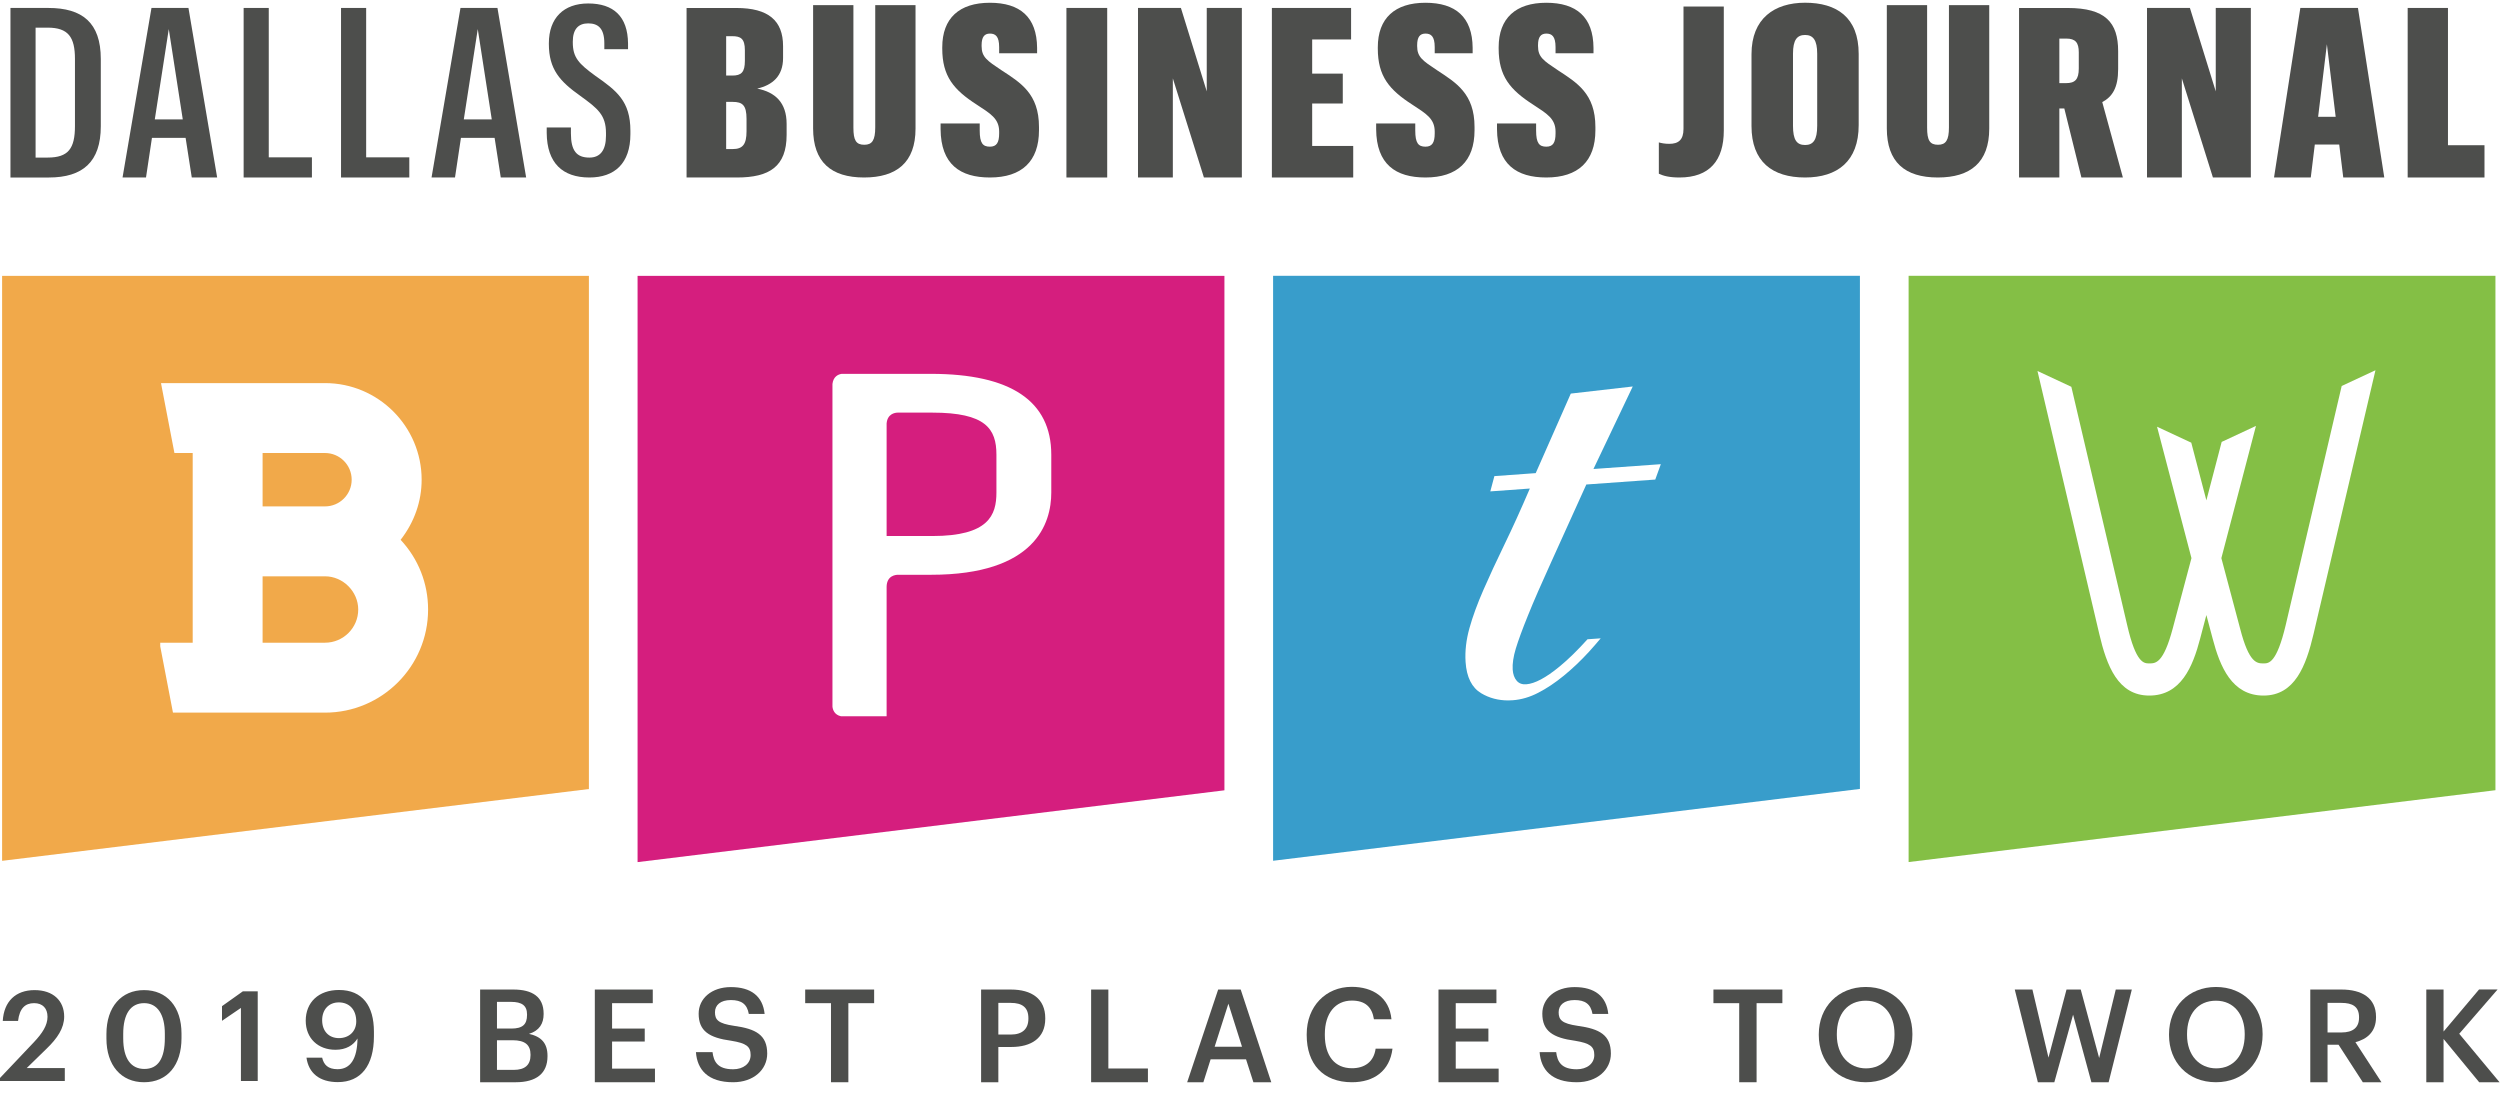 <?xml version="1.0" encoding="UTF-8"?>
<svg width="279px" height="122px" viewBox="0 0 279 122" version="1.1" xmlns="http://www.w3.org/2000/svg" xmlns:xlink="http://www.w3.org/1999/xlink">
    <title>159D01FD-8BBF-430F-84CF-EB6907DD6813</title>
    <g id="Mobile" stroke="none" stroke-width="1" fill="none" fill-rule="evenodd">
        <g id="Awards-" transform="translate(-48, -3526)">
            <g id="Dallas-Business-Journal-Best-Places-to-Work" transform="translate(24, 3526)">
                <g id="Logo" transform="translate(24, 0)">
                    <g id="Group-14" transform="translate(0, 30.431)">
                        <path d="M278.491,57.757 L278.491,0.35 L213.001,0.35 L213.001,65.774 L278.491,57.757 Z M265.102,10.889 L258.196,40.301 C257.356,43.881 256.103,47.194 252.609,47.194 C249.077,47.194 247.755,43.976 246.929,40.829 L246.232,38.205 L245.539,40.826 C244.716,43.973 243.398,47.194 239.859,47.194 C236.366,47.194 235.111,43.881 234.275,40.301 L227.382,10.972 L231.162,12.736 L237.395,39.339 C238.377,43.606 239.275,43.606 239.859,43.606 C240.563,43.606 241.436,43.606 242.473,39.723 L244.567,31.856 L240.726,17.191 L244.546,18.971 L246.232,25.407 L247.939,18.885 L251.766,17.1 L247.904,31.856 L250.001,39.731 C250.997,43.606 251.892,43.606 252.609,43.606 C253.186,43.606 254.067,43.606 255.083,39.332 L261.333,12.643 L265.102,10.889 Z" id="Fill-4" fill="#84BF45"></path>
                        <path d="M207.567,57.613 L207.567,0.351 L142.077,0.351 L142.077,65.631 L207.567,57.613 Z M177.83,21.908 L185.348,21.372 L184.726,23.091 L184.593,23.097 L177.034,23.639 C175.488,27.074 174.179,29.959 173.109,32.308 C172.035,34.669 171.161,36.662 170.532,38.228 C169.907,39.764 169.448,41.018 169.163,41.952 C168.891,42.855 168.775,43.638 168.816,44.288 C168.85,44.825 169.003,45.24 169.271,45.55 C169.53,45.845 169.88,45.967 170.328,45.936 C171.277,45.868 172.524,45.207 174.029,43.968 C175.032,43.149 176.083,42.111 177.163,40.912 L178.639,40.807 C178.203,41.327 177.765,41.828 177.33,42.308 C176.429,43.292 175.481,44.192 174.512,44.983 C173.564,45.759 172.609,46.398 171.667,46.881 C170.73,47.369 169.771,47.649 168.826,47.715 C168.66,47.733 168.486,47.737 168.316,47.737 C167.212,47.737 166.202,47.471 165.315,46.942 C164.262,46.324 163.666,45.141 163.558,43.436 C163.48,42.229 163.629,40.962 163.99,39.672 C164.346,38.389 164.873,36.951 165.55,35.4 C166.216,33.875 166.997,32.188 167.943,30.237 C168.803,28.469 169.737,26.405 170.73,24.09 L166.318,24.408 L166.773,22.703 L171.386,22.37 L175.301,13.494 L175.413,13.48 L182.214,12.7 L177.83,21.908 Z" id="Fill-6" fill="#389DCB"></path>
                        <path d="M136.646,57.768 L136.646,0.355 L71.153,0.355 L71.153,65.781 L136.646,57.768 Z M117.323,24.537 C117.323,27.963 115.579,33.714 103.897,33.714 L100.315,33.714 L100.312,33.717 C100.312,33.717 100.291,33.715 100.254,33.714 L100.25,33.714 C99.985,33.71 98.969,33.78 98.946,35.049 L98.946,49.505 L93.854,49.505 C93.119,49.344 92.94,48.776 92.902,48.434 L92.902,12.418 C92.997,11.583 93.554,11.349 93.925,11.291 L103.897,11.291 C112.806,11.291 117.323,14.325 117.323,20.313 L117.323,24.537 Z M111.201,24.537 L111.201,20.313 C111.201,17.415 110.002,15.618 104.057,15.618 L100.305,15.618 C100.305,15.618 100.247,15.615 100.172,15.618 C99.849,15.626 99.03,15.766 98.946,16.832 L98.946,29.389 L104.057,29.389 C110.338,29.389 111.201,27.057 111.201,24.537 L111.201,24.537 Z" id="Fill-8" fill="#D51E7E"></path>
                        <path d="M65.721,57.625 L65.721,0.356 L0.235,0.356 L0.235,65.638 L65.721,57.625 Z M44.709,29.814 C46.687,31.931 47.775,34.682 47.775,37.594 C47.775,43.936 42.619,49.099 36.27,49.099 L19.303,49.099 L17.882,41.701 L17.882,41.295 L21.505,41.295 L21.505,20.125 L19.466,20.125 L17.967,12.323 L36.27,12.323 C42.214,12.323 47.055,17.161 47.055,23.104 C47.055,25.514 46.249,27.828 44.709,29.814 L44.709,29.814 Z M39.978,37.594 C39.978,35.583 38.278,33.885 36.27,33.885 L29.306,33.885 L29.306,41.295 L36.27,41.295 C38.313,41.295 39.978,39.633 39.978,37.594 L39.978,37.594 Z M39.247,23.104 C39.247,21.462 37.915,20.125 36.27,20.125 L29.306,20.125 L29.306,26.083 L36.27,26.083 C37.915,26.083 39.247,24.748 39.247,23.104 L39.247,23.104 Z" id="Fill-10" fill="#F1A94A"></path>
                        <path d="M53.582,80.001 L57.285,80.001 C59.41,80.001 60.668,80.813 60.668,82.693 L60.668,82.75 C60.668,83.779 60.207,84.589 59.033,84.949 C60.436,85.254 61.101,86.019 61.101,87.397 L61.101,87.453 C61.101,89.377 59.83,90.347 57.561,90.347 L53.582,90.347 L53.582,80.001 Z M57.056,84.357 C58.327,84.357 58.817,83.895 58.817,82.838 L58.817,82.781 C58.817,81.796 58.255,81.378 57.025,81.378 L55.462,81.378 L55.462,84.357 L57.056,84.357 Z M57.329,88.969 C58.613,88.969 59.206,88.392 59.206,87.322 L59.206,87.265 C59.206,86.195 58.613,85.659 57.197,85.659 L55.462,85.659 L55.462,88.969 L57.329,88.969 Z" id="Fill-12" fill="#4D4E4C"></path>
                    </g>
                    <polygon id="Fill-15" fill="#4D4E4C" points="66.382 110.433 72.849 110.433 72.849 111.954 68.308 111.954 68.308 114.788 71.952 114.788 71.952 116.235 68.308 116.235 68.308 119.259 73.094 119.259 73.094 120.778 66.382 120.778"></polygon>
                    <path d="M77.666,117.42 L79.518,117.42 C79.649,118.462 80.067,119.331 81.818,119.331 C82.96,119.331 83.769,118.694 83.769,117.74 C83.769,116.786 83.292,116.425 81.614,116.149 C79.141,115.817 77.97,115.064 77.97,113.125 C77.97,111.433 79.414,110.159 81.57,110.159 C83.8,110.159 85.128,111.172 85.332,113.155 L83.566,113.155 C83.38,112.07 82.756,111.606 81.57,111.606 C80.399,111.606 79.791,112.17 79.791,112.965 C79.791,113.805 80.139,114.226 81.934,114.486 C84.362,114.819 85.621,115.512 85.621,117.581 C85.621,119.375 84.102,120.778 81.818,120.778 C78.997,120.778 77.81,119.375 77.666,117.42" id="Fill-16" fill="#4D4E4C"></path>
                    <polygon id="Fill-18" fill="#4D4E4C" points="92.738 111.954 89.86 111.954 89.86 110.432 97.554 110.432 97.554 111.954 94.677 111.954 94.677 120.778 92.738 120.778"></polygon>
                    <path d="M109.491,110.433 L112.817,110.433 C115.13,110.433 116.651,111.461 116.651,113.63 L116.651,113.689 C116.651,115.873 115.071,116.843 112.858,116.843 L111.415,116.843 L111.415,120.778 L109.491,120.778 L109.491,110.433 Z M112.817,115.456 C114.088,115.456 114.769,114.832 114.769,113.689 L114.769,113.63 C114.769,112.403 114.044,111.923 112.817,111.923 L111.415,111.923 L111.415,115.456 L112.817,115.456 Z" id="Fill-19" fill="#4D4E4C"></path>
                    <polygon id="Fill-21" fill="#4D4E4C" points="121.77 110.433 123.693 110.433 123.693 119.244 128.108 119.244 128.108 120.778 121.77 120.778"></polygon>
                    <path d="M135.947,110.433 L138.463,110.433 L141.875,120.778 L139.879,120.778 L139.057,118.218 L135.106,118.218 L134.296,120.778 L132.489,120.778 L135.947,110.433 Z M135.555,116.812 L138.608,116.812 L137.089,112.011 L135.555,116.812 Z" id="Fill-22" fill="#4D4E4C"></path>
                    <path d="M145.828,115.528 L145.828,115.412 C145.828,112.3 147.965,110.131 150.844,110.131 C153.215,110.131 155.054,111.317 155.287,113.748 L153.332,113.748 C153.115,112.372 152.349,111.665 150.861,111.665 C149.038,111.665 147.852,113.081 147.852,115.396 L147.852,115.512 C147.852,117.844 148.966,119.215 150.875,119.215 C152.306,119.215 153.319,118.493 153.52,117.031 L155.402,117.031 C155.098,119.519 153.332,120.778 150.875,120.778 C147.633,120.778 145.828,118.71 145.828,115.528" id="Fill-23" fill="#4D4E4C"></path>
                    <polygon id="Fill-25" fill="#4D4E4C" points="160.536 110.433 167.001 110.433 167.001 111.954 162.46 111.954 162.46 114.788 166.105 114.788 166.105 116.235 162.46 116.235 162.46 119.259 167.248 119.259 167.248 120.778 160.536 120.778"></polygon>
                    <path d="M171.82,117.42 L173.671,117.42 C173.8,118.462 174.22,119.331 175.969,119.331 C177.114,119.331 177.923,118.694 177.923,117.74 C177.923,116.786 177.446,116.425 175.771,116.149 C173.295,115.817 172.122,115.064 172.122,113.125 C172.122,111.433 173.571,110.159 175.727,110.159 C177.952,110.159 179.285,111.172 179.483,113.155 L177.722,113.155 C177.531,112.07 176.913,111.606 175.727,111.606 C174.553,111.606 173.945,112.17 173.945,112.965 C173.945,113.805 174.293,114.226 176.088,114.486 C178.519,114.819 179.775,115.512 179.775,117.581 C179.775,119.375 178.259,120.778 175.969,120.778 C173.15,120.778 171.964,119.375 171.82,117.42" id="Fill-26" fill="#4D4E4C"></path>
                    <polygon id="Fill-28" fill="#4D4E4C" points="194.096 111.954 191.219 111.954 191.219 110.432 198.913 110.432 198.913 111.954 196.035 111.954 196.035 120.778 194.096 120.778"></polygon>
                    <path d="M202.977,115.528 L202.977,115.412 C202.977,112.387 205.145,110.146 208.214,110.146 C211.296,110.146 213.423,112.33 213.423,115.368 L213.423,115.482 C213.423,118.506 211.352,120.778 208.214,120.778 C205.047,120.778 202.977,118.506 202.977,115.528 M211.427,115.497 L211.427,115.384 C211.427,113.253 210.241,111.678 208.214,111.678 C206.19,111.678 204.991,113.168 204.991,115.396 L204.991,115.512 C204.991,117.769 206.363,119.231 208.245,119.231 C210.197,119.231 211.427,117.74 211.427,115.497" id="Fill-29" fill="#4D4E4C"></path>
                    <polygon id="Fill-31" fill="#4D4E4C" points="224.848 110.433 226.818 110.433 228.61 118.029 230.622 110.433 232.21 110.433 234.265 118.073 236.119 110.433 237.911 110.433 235.323 120.778 233.399 120.778 231.356 113.241 229.263 120.778 227.425 120.778"></polygon>
                    <g id="Group-36" transform="translate(241.624, 109.552)" fill="#4D4E4C">
                        <path d="M0.439,5.975 L0.439,5.859 C0.439,2.835 2.61,0.594 5.676,0.594 C8.757,0.594 10.882,2.778 10.882,5.815 L10.882,5.929 C10.882,8.953 8.814,11.225 5.676,11.225 C2.507,11.225 0.439,8.953 0.439,5.975 M8.886,5.944 L8.886,5.831 C8.886,3.701 7.7,2.126 5.676,2.126 C3.649,2.126 2.45,3.616 2.45,5.844 L2.45,5.96 C2.45,8.216 3.822,9.678 5.705,9.678 C7.656,9.678 8.886,8.188 8.886,5.944" id="Fill-32"></path>
                        <path d="M16.204,0.88 L19.678,0.88 C21.949,0.88 23.54,1.808 23.54,3.918 L23.54,3.98 C23.54,5.599 22.527,6.424 21.241,6.754 L24.146,11.226 L22.065,11.226 L19.36,7.043 L18.13,7.043 L18.13,11.226 L16.204,11.226 L16.204,0.88 Z M19.678,5.671 C20.967,5.671 21.645,5.119 21.645,4.021 L21.645,3.964 C21.645,2.778 20.905,2.371 19.678,2.371 L18.13,2.371 L18.13,5.671 L19.678,5.671 Z" id="Fill-34"></path>
                    </g>
                    <polygon id="Fill-37" fill="#4D4E4C" points="270.775 110.433 272.701 110.433 272.701 115.12 276.665 110.422 278.733 110.422 274.45 115.368 278.949 120.778 276.677 120.778 272.701 115.946 272.701 120.778 270.775 120.778"></polygon>
                    <g id="Group-42" transform="translate(0, 0.609)" fill="#4D4E4C">
                        <path d="M0,120.029 L7.232,120.029 L7.232,118.589 L2.98,118.589 L5.204,116.42 C6.393,115.273 7.162,114.14 7.162,112.839 C7.162,111.076 5.932,109.887 3.861,109.887 C1.749,109.887 0.434,111.146 0.308,113.328 L2.015,113.328 C2.183,111.916 2.812,111.342 3.805,111.342 C4.77,111.342 5.302,111.93 5.302,112.867 C5.302,113.818 4.728,114.699 3.777,115.707 L0,119.693 L0,120.029 Z M16.116,118.686 C14.619,118.686 13.751,117.539 13.751,115.273 L13.751,114.769 C13.751,112.545 14.577,111.342 16.088,111.342 C17.584,111.342 18.396,112.629 18.396,114.755 L18.396,115.245 C18.396,117.511 17.654,118.686 16.116,118.686 L16.116,118.686 Z M16.074,120.169 C18.69,120.169 20.256,118.253 20.256,115.245 L20.256,114.741 C20.256,111.734 18.606,109.887 16.074,109.887 C13.555,109.887 11.877,111.748 11.877,114.783 L11.877,115.287 C11.877,118.295 13.527,120.169 16.074,120.169 L16.074,120.169 Z M26.887,120.029 L28.762,120.029 L28.762,110.027 L27.097,110.027 L24.775,111.678 L24.775,113.314 L26.887,111.874 L26.887,120.029 Z M37.701,120.155 C40.275,120.155 41.73,118.323 41.73,115.035 L41.73,114.518 C41.73,111.636 40.442,109.873 37.827,109.873 C35.546,109.873 34.119,111.258 34.119,113.3 C34.119,115.273 35.504,116.546 37.435,116.546 C38.624,116.546 39.435,116.042 39.897,115.287 C39.869,117.567 39.099,118.714 37.673,118.714 C36.595,118.714 36.134,118.211 35.952,117.427 L34.203,117.427 C34.441,119.148 35.658,120.155 37.701,120.155 L37.701,120.155 Z M37.827,115.245 C36.679,115.245 35.952,114.448 35.952,113.244 C35.952,112.056 36.693,111.258 37.813,111.258 C38.96,111.258 39.757,112.042 39.757,113.384 C39.757,114.49 38.96,115.245 37.827,115.245 L37.827,115.245 Z" id="Fill-38"></path>
                        <path d="M5.4,0.279 C9.184,0.279 11.249,1.921 11.249,5.969 L11.249,13.483 C11.249,17.455 9.237,19.2 5.453,19.2 L1.167,19.2 L1.167,0.279 L5.4,0.279 Z M3.972,2.476 L3.972,16.976 L5.321,16.976 C7.624,16.976 8.365,15.971 8.365,13.457 L8.365,5.969 C8.365,3.535 7.624,2.476 5.321,2.476 L3.972,2.476 Z" id="Fill-40"></path>
                    </g>
                    <path d="M20.714,15.387 L16.957,15.387 L16.294,19.808 L13.676,19.808 L16.905,0.887 L21.032,0.887 L24.234,19.808 L21.402,19.808 L20.714,15.387 Z M17.275,13.324 L20.397,13.324 L18.836,3.243 L17.275,13.324 Z" id="Fill-43" fill="#4D4E4C"></path>
                    <polygon id="Fill-44" fill="#4D4E4C" points="27.19 0.887 29.994 0.887 29.994 17.559 34.81 17.559 34.81 19.808 27.19 19.808"></polygon>
                    <polygon id="Fill-45" fill="#4D4E4C" points="38.059 0.887 40.863 0.887 40.863 17.559 45.679 17.559 45.679 19.808 38.059 19.808"></polygon>
                    <path d="M55.199,15.387 L51.441,15.387 L50.778,19.808 L48.16,19.808 L51.389,0.887 L55.516,0.887 L58.718,19.808 L55.886,19.808 L55.199,15.387 Z M51.76,13.324 L54.881,13.324 L53.319,3.243 L51.76,13.324 Z" id="Fill-46" fill="#4D4E4C"></path>
                    <g id="Group-55" transform="translate(60.862, 0)" fill="#4D4E4C">
                        <path d="M0.151,14.835 L0.151,14.227 L2.852,14.227 L2.852,14.887 C2.852,16.818 3.486,17.587 4.914,17.587 C6.104,17.587 6.766,16.794 6.766,15.152 L6.766,14.861 C6.766,12.823 5.84,12.109 3.908,10.705 C1.632,9.092 0.391,7.744 0.391,4.912 L0.391,4.832 C0.391,2.001 2.056,0.387 4.781,0.387 C7.587,0.387 9.201,1.815 9.227,4.859 L9.227,5.493 L6.581,5.493 L6.581,4.832 C6.581,3.14 5.866,2.609 4.781,2.609 C3.67,2.609 3.062,3.27 3.062,4.647 L3.062,4.726 C3.062,6.419 3.724,7.109 5.574,8.457 C7.958,10.123 9.491,11.289 9.491,14.597 L9.491,14.967 C9.491,18.248 7.72,19.808 4.914,19.808 C1.924,19.808 0.178,18.195 0.151,14.835" id="Fill-47"></path>
                        <path d="M15.759,0.891 L21.314,0.891 C24.889,0.891 26.528,2.294 26.528,5.15 L26.528,6.474 C26.528,8.485 25.364,9.488 23.643,9.887 C25.653,10.285 26.925,11.448 26.925,13.831 L26.925,15.049 C26.925,18.594 24.993,19.808 21.393,19.808 L15.759,19.808 L15.759,0.891 Z M20.865,8.433 C21.869,8.433 22.266,8.061 22.266,6.792 L22.266,5.6 C22.266,4.305 21.79,4.039 20.865,4.039 L20.177,4.039 L20.177,8.433 L20.865,8.433 Z M20.917,16.635 C22.028,16.635 22.451,16.104 22.451,14.65 L22.451,13.274 C22.451,11.739 22.004,11.37 20.891,11.37 L20.177,11.37 L20.177,16.635 L20.917,16.635 Z" id="Fill-49"></path>
                        <path d="M41.311,0.57 L41.311,14.355 C41.311,18.14 39.193,19.808 35.568,19.808 C31.891,19.808 29.881,18.085 29.881,14.329 L29.881,0.57 L34.378,0.57 L34.378,14.248 C34.378,15.65 34.669,16.156 35.595,16.156 C36.47,16.156 36.814,15.65 36.814,14.222 L36.814,0.57 L41.311,0.57 Z" id="Fill-51"></path>
                        <path d="M44.108,14.414 L44.108,13.775 L48.474,13.775 L48.474,14.573 C48.474,15.974 48.818,16.369 49.613,16.369 C50.353,16.369 50.644,15.919 50.644,14.89 L50.644,14.676 C50.644,13.222 49.639,12.665 48.157,11.687 C45.564,10.02 44.294,8.511 44.294,5.415 L44.294,5.282 C44.294,2.028 46.197,0.308 49.613,0.308 C52.971,0.308 54.851,1.899 54.878,5.334 L54.878,5.947 L50.644,5.947 L50.644,5.257 C50.644,4.039 50.22,3.748 49.613,3.748 C49.002,3.748 48.685,4.12 48.685,5.046 L48.685,5.149 C48.685,6.367 49.295,6.765 50.882,7.824 C53.027,9.227 55.089,10.444 55.089,14.174 L55.089,14.543 C55.089,18.011 53.158,19.808 49.613,19.808 C46.305,19.808 44.135,18.354 44.108,14.414" id="Fill-53"></path>
                    </g>
                    <polygon id="Fill-56" fill="#4D4E4C" points="119.013 19.808 123.564 19.808 123.564 0.886 119.013 0.886"></polygon>
                    <polygon id="Fill-57" fill="#4D4E4C" points="127 0.887 131.79 0.887 134.673 10.2 134.673 0.887 138.591 0.887 138.591 19.808 134.357 19.808 130.889 8.747 130.889 19.808 127 19.808"></polygon>
                    <polygon id="Fill-58" fill="#4D4E4C" points="141.942 0.887 150.781 0.887 150.781 4.404 146.439 4.404 146.439 8.216 149.854 8.216 149.854 11.551 146.439 11.551 146.439 16.288 151.019 16.288 151.019 19.808 141.942 19.808"></polygon>
                    <g id="Group-71" transform="translate(153.373, 0)" fill="#4D4E4C">
                        <path d="M0.205,14.414 L0.205,13.775 L4.57,13.775 L4.57,14.573 C4.57,15.974 4.914,16.369 5.71,16.369 C6.45,16.369 6.741,15.919 6.741,14.89 L6.741,14.676 C6.741,13.222 5.736,12.665 4.253,11.687 C1.661,10.02 0.39,8.511 0.39,5.415 L0.39,5.282 C0.39,2.028 2.294,0.308 5.71,0.308 C9.068,0.308 10.947,1.899 10.974,5.334 L10.974,5.947 L6.741,5.947 L6.741,5.257 C6.741,4.039 6.318,3.748 5.71,3.748 C5.099,3.748 4.781,4.12 4.781,5.046 L4.781,5.149 C4.781,6.367 5.392,6.765 6.979,7.824 C9.123,9.227 11.185,10.444 11.185,14.174 L11.185,14.543 C11.185,18.011 9.255,19.808 5.71,19.808 C2.402,19.808 0.231,18.354 0.205,14.414" id="Fill-59"></path>
                        <path d="M13.692,14.414 L13.692,13.775 L18.057,13.775 L18.057,14.573 C18.057,15.974 18.403,16.369 19.196,16.369 C19.937,16.369 20.226,15.919 20.226,14.89 L20.226,14.676 C20.226,13.222 19.221,12.665 17.74,11.687 C15.148,10.02 13.877,8.511 13.877,5.415 L13.877,5.282 C13.877,2.028 15.781,0.308 19.196,0.308 C22.557,0.308 24.435,1.899 24.461,5.334 L24.461,5.947 L20.226,5.947 L20.226,5.257 C20.226,4.039 19.804,3.748 19.196,3.748 C18.586,3.748 18.269,4.12 18.269,5.046 L18.269,5.149 C18.269,6.367 18.879,6.765 20.466,7.824 C22.609,9.227 24.673,10.444 24.673,14.174 L24.673,14.543 C24.673,18.011 22.741,19.808 19.196,19.808 C15.889,19.808 13.719,18.354 13.692,14.414" id="Fill-61"></path>
                        <path d="M31.753,19.388 L31.753,15.893 C32.045,15.974 32.415,16.052 32.917,16.052 C33.923,16.052 34.505,15.627 34.505,14.385 L34.505,0.733 L39.003,0.733 L39.003,14.573 C39.003,17.904 37.416,19.808 34.055,19.808 C32.917,19.808 32.256,19.624 31.753,19.388" id="Fill-63"></path>
                        <path d="M42.095,14.063 L42.095,6.046 C42.095,2.05 44.662,0.304 48.076,0.304 C51.595,0.304 54.056,1.918 54.056,6.021 L54.056,13.96 C54.056,18.007 51.674,19.808 48.076,19.808 C44.424,19.808 42.095,18.059 42.095,14.063 M49.426,14.038 L49.426,5.994 C49.426,4.486 48.976,3.903 48.076,3.903 C47.175,3.903 46.725,4.459 46.725,5.994 L46.725,14.038 C46.725,15.628 47.149,16.182 48.076,16.182 C48.976,16.182 49.426,15.628 49.426,14.038" id="Fill-65"></path>
                        <path d="M68.626,0.57 L68.626,14.355 C68.626,18.14 66.51,19.808 62.885,19.808 C59.207,19.808 57.196,18.085 57.196,14.329 L57.196,0.57 L61.693,0.57 L61.693,14.248 C61.693,15.65 61.985,16.156 62.911,16.156 C63.783,16.156 64.129,15.65 64.129,14.222 L64.129,0.57 L68.626,0.57 Z" id="Fill-67"></path>
                        <path d="M71.952,0.891 L77.376,0.891 C81.584,0.891 83.012,2.504 83.012,5.707 L83.012,7.717 C83.012,9.78 82.377,10.787 81.239,11.396 L83.541,19.808 L78.911,19.808 L77.005,12.108 L76.45,12.108 L76.45,19.808 L71.952,19.808 L71.952,0.891 Z M77.191,9.278 C78.197,9.278 78.619,8.88 78.619,7.64 L78.619,5.84 C78.619,4.755 78.248,4.305 77.217,4.305 L76.45,4.305 L76.45,9.278 L77.191,9.278 Z" id="Fill-69"></path>
                    </g>
                    <polygon id="Fill-72" fill="#4D4E4C" points="239.606 0.887 244.395 0.887 247.278 10.2 247.278 0.887 251.195 0.887 251.195 19.808 246.961 19.808 243.494 8.747 243.494 19.808 239.606 19.808"></polygon>
                    <path d="M261.057,16.13 L258.332,16.13 L257.882,19.808 L253.781,19.808 L256.718,0.885 L263.147,0.885 L266.086,19.808 L261.507,19.808 L261.057,16.13 Z M258.703,13.034 L260.661,13.034 L259.681,4.936 L258.703,13.034 Z" id="Fill-73" fill="#4D4E4C"></path>
                    <polygon id="Fill-74" fill="#4D4E4C" points="268.696 0.887 273.193 0.887 273.193 16.207 277.269 16.207 277.269 19.808 268.696 19.808"></polygon>
                </g>
            </g>
        </g>
    </g>
</svg>